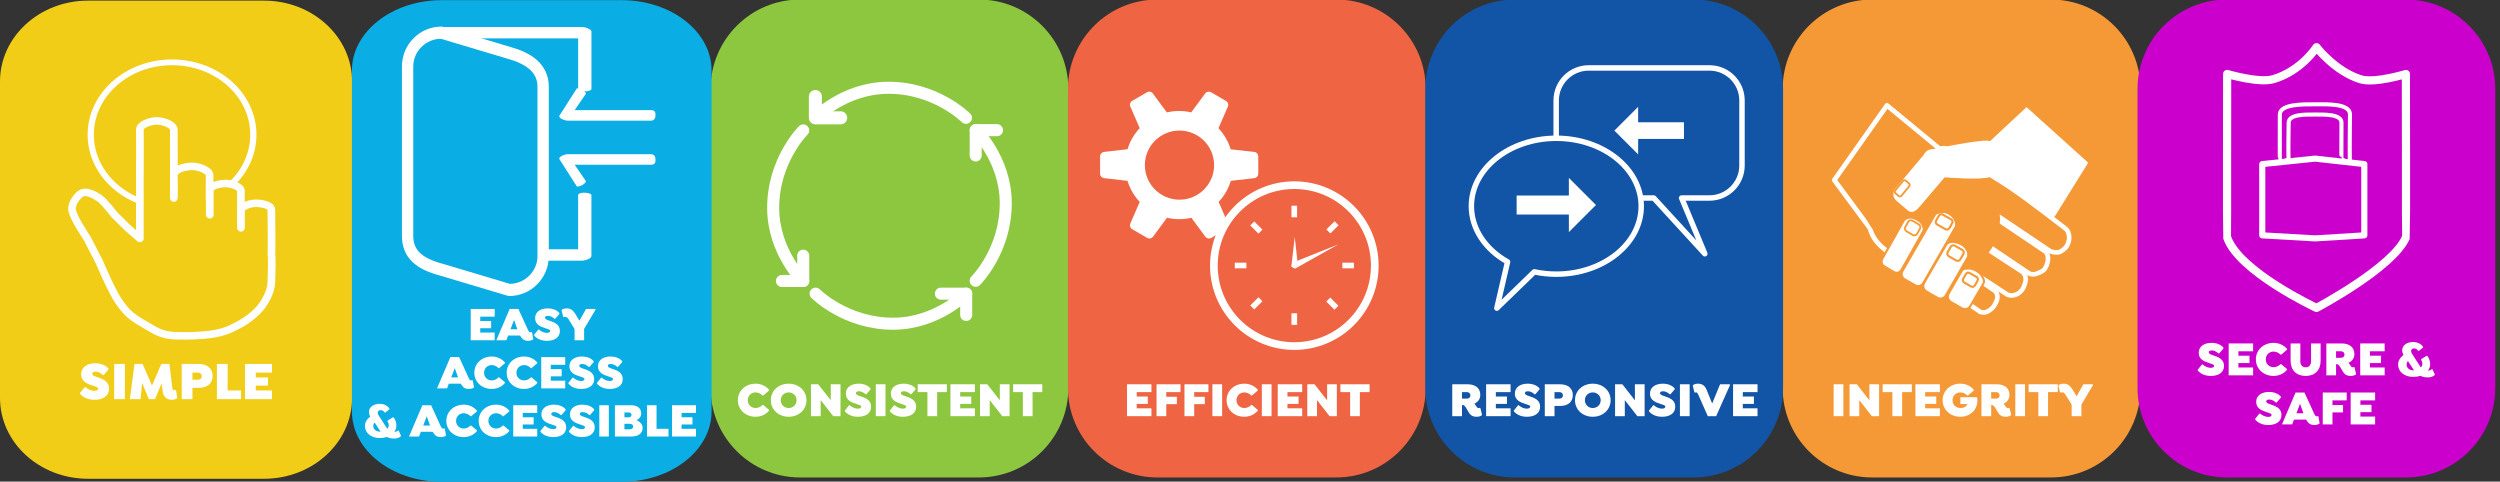 <?xml version="1.0" encoding="UTF-8" standalone="no"?>
<!DOCTYPE svg PUBLIC "-//W3C//DTD SVG 1.1//EN" "http://www.w3.org/Graphics/SVG/1.1/DTD/svg11.dtd">
<svg width="100%" height="100%" viewBox="0 0 462 89" version="1.1" xmlns="http://www.w3.org/2000/svg" xmlns:xlink="http://www.w3.org/1999/xlink" xml:space="preserve" xmlns:serif="http://www.serif.com/" style="fill-rule:evenodd;clip-rule:evenodd;stroke-linecap:round;stroke-linejoin:round;stroke-miterlimit:1.5;">
    <rect x="0" y="0" width="462" height="89" fill="#333333" stroke="none"/>
    <g id="ConsistentIcon" transform="matrix(0.189,0,0,0.189,164.393,44.153)">
        <g transform="matrix(1,0,0,1,-175,-234)">
            <g transform="matrix(1,0,0,0.903,-132.479,-151.996)">
                <g>
                    <path d="M482.281,265.06C482.281,211.632 443.096,168.255 394.831,168.255L219.93,168.255C171.664,168.255 132.479,211.632 132.479,265.06L132.479,588.94C132.479,642.368 171.664,685.745 219.93,685.745L394.831,685.745C443.096,685.745 482.281,642.368 482.281,588.94L482.281,265.06Z" style="fill:rgb(141,198,63);"/>
                </g>
            </g>
            <g transform="matrix(1.981,0,0,1.981,-757.239,-891.048)">
                <g>
                    <g transform="matrix(1,0,0,1,395.027,655.406)">
                        <g transform="matrix(24.228,0,0,24.228,0,0)">
                            <path d="M0.23,-0.325C0.23,-0.233 0.3,-0.166 0.389,-0.166C0.446,-0.166 0.497,-0.193 0.53,-0.229L0.544,-0.229L0.664,-0.127L0.664,-0.113C0.603,-0.04 0.508,0.012 0.387,0.012C0.185,0.012 0.028,-0.132 0.028,-0.325C0.028,-0.518 0.184,-0.662 0.39,-0.662C0.502,-0.662 0.601,-0.613 0.664,-0.537L0.664,-0.523L0.544,-0.421L0.53,-0.421C0.497,-0.457 0.446,-0.484 0.389,-0.484C0.3,-0.484 0.23,-0.417 0.23,-0.325Z" style="fill:white;fill-rule:nonzero;"/>
                        </g>
                    </g>
                    <g transform="matrix(1,0,0,1,411.308,655.406)">
                        <g transform="matrix(24.228,0,0,24.228,0,0)">
                            <path d="M0.391,0.012C0.598,0.012 0.754,-0.133 0.754,-0.325C0.754,-0.518 0.598,-0.662 0.391,-0.662C0.184,-0.662 0.028,-0.518 0.028,-0.325C0.028,-0.132 0.184,0.012 0.391,0.012ZM0.391,-0.166C0.302,-0.166 0.23,-0.232 0.23,-0.325C0.23,-0.418 0.302,-0.484 0.391,-0.484C0.48,-0.484 0.552,-0.418 0.552,-0.325C0.552,-0.232 0.48,-0.166 0.391,-0.166Z" style="fill:white;fill-rule:nonzero;"/>
                        </g>
                        <g transform="matrix(24.228,0,0,24.228,18.946,0)">
                            <path d="M0.467,-0.65L0.467,-0.323L0.211,-0.65L0.063,-0.65L0.063,-0L0.261,-0L0.261,-0.327L0.517,-0L0.665,-0L0.665,-0.65L0.467,-0.65Z" style="fill:white;fill-rule:nonzero;"/>
                        </g>
                        <g transform="matrix(24.228,0,0,24.228,36.584,0)">
                            <path d="M0.026,-0.098L0.026,-0.116L0.112,-0.222L0.127,-0.222C0.161,-0.187 0.231,-0.153 0.29,-0.153C0.33,-0.153 0.359,-0.168 0.359,-0.193C0.359,-0.222 0.317,-0.231 0.261,-0.249C0.163,-0.28 0.046,-0.324 0.046,-0.459C0.046,-0.597 0.167,-0.662 0.307,-0.662C0.406,-0.662 0.494,-0.63 0.549,-0.566L0.549,-0.546L0.463,-0.446L0.447,-0.446C0.42,-0.472 0.373,-0.507 0.311,-0.507C0.275,-0.507 0.251,-0.495 0.251,-0.47C0.251,-0.438 0.291,-0.424 0.333,-0.41C0.44,-0.374 0.561,-0.334 0.561,-0.193C0.561,-0.052 0.441,0.012 0.294,0.012C0.191,0.012 0.093,-0.019 0.026,-0.098Z" style="fill:white;fill-rule:nonzero;"/>
                        </g>
                        <g transform="matrix(24.228,0,0,24.228,50.952,0)">
                            <rect x="0.063" y="-0.65" width="0.198" height="0.65" style="fill:white;fill-rule:nonzero;"/>
                        </g>
                        <g transform="matrix(24.228,0,0,24.228,58.801,0)">
                            <path d="M0.026,-0.098L0.026,-0.116L0.112,-0.222L0.127,-0.222C0.161,-0.187 0.231,-0.153 0.29,-0.153C0.33,-0.153 0.359,-0.168 0.359,-0.193C0.359,-0.222 0.317,-0.231 0.261,-0.249C0.163,-0.28 0.046,-0.324 0.046,-0.459C0.046,-0.597 0.167,-0.662 0.307,-0.662C0.406,-0.662 0.494,-0.63 0.549,-0.566L0.549,-0.546L0.463,-0.446L0.447,-0.446C0.42,-0.472 0.373,-0.507 0.311,-0.507C0.275,-0.507 0.251,-0.495 0.251,-0.47C0.251,-0.438 0.291,-0.424 0.333,-0.41C0.44,-0.374 0.561,-0.334 0.561,-0.193C0.561,-0.052 0.441,0.012 0.294,0.012C0.191,0.012 0.093,-0.019 0.026,-0.098Z" style="fill:white;fill-rule:nonzero;"/>
                        </g>
                    </g>
                    <g transform="matrix(1,0,0,1,484.234,655.406)">
                        <g transform="matrix(24.228,0,0,24.228,0,0)">
                            <path d="M0.406,-0.49L0.406,-0L0.208,-0L0.208,-0.49L0.01,-0.49L0.01,-0.65L0.604,-0.65L0.604,-0.49L0.406,-0.49Z" style="fill:white;fill-rule:nonzero;"/>
                        </g>
                        <g transform="matrix(24.228,0,0,24.228,14.876,0)">
                            <path d="M0.561,-0.49L0.561,-0.65L0.063,-0.65L0.063,-0L0.561,-0L0.561,-0.16L0.261,-0.16L0.261,-0.25L0.487,-0.25L0.487,-0.4L0.261,-0.4L0.261,-0.49L0.561,-0.49Z" style="fill:white;fill-rule:nonzero;"/>
                        </g>
                        <g transform="matrix(24.228,0,0,24.228,29.461,0)">
                            <path d="M0.467,-0.65L0.467,-0.323L0.211,-0.65L0.063,-0.65L0.063,-0L0.261,-0L0.261,-0.327L0.517,-0L0.665,-0L0.665,-0.65L0.467,-0.65Z" style="fill:white;fill-rule:nonzero;"/>
                        </g>
                        <g transform="matrix(24.228,0,0,24.228,47.099,0)">
                            <path d="M0.406,-0.49L0.406,-0L0.208,-0L0.208,-0.49L0.01,-0.49L0.01,-0.65L0.604,-0.65L0.604,-0.49L0.406,-0.49Z" style="fill:white;fill-rule:nonzero;"/>
                        </g>
                    </g>
                </g>
            </g>
            <g transform="matrix(0.605,0,0,0.605,30.906,16.601)">
                <g transform="matrix(1,0,0,1,-33.696,82.124)">
                    <path d="M152.329,365.677C152.329,365.677 201.631,415.221 279.545,414.225C349.542,413.331 395.691,365.677 395.691,365.677" style="fill:none;stroke:white;stroke-width:19.46px;"/>
                </g>
                <path d="M321.107,447.801L361.995,447.801L361.995,482.222" style="fill:none;stroke:white;stroke-width:19.46px;"/>
            </g>
            <g transform="matrix(3.70165e-17,-0.605,0.605,3.70165e-17,-11.7,346.672)">
                <g transform="matrix(1,0,0,1,-33.696,82.124)">
                    <path d="M152.329,365.677C152.329,365.677 201.631,415.221 279.545,414.225C349.542,413.331 395.691,365.677 395.691,365.677" style="fill:none;stroke:white;stroke-width:19.46px;"/>
                </g>
                <path d="M321.107,447.801L361.995,447.801L361.995,482.222" style="fill:none;stroke:white;stroke-width:19.46px;"/>
            </g>
            <g transform="matrix(3.70165e-17,0.605,-0.605,3.70165e-17,361.502,56.12)">
                <g transform="matrix(1,0,0,1,-33.696,82.124)">
                    <path d="M152.329,365.677C152.329,365.677 201.631,415.221 279.545,414.225C349.542,413.331 395.691,365.677 395.691,365.677" style="fill:none;stroke:white;stroke-width:19.46px;"/>
                </g>
                <path d="M321.107,447.801L361.995,447.801L361.995,482.222" style="fill:none;stroke:white;stroke-width:19.46px;"/>
            </g>
            <g transform="matrix(-0.605,7.40331e-17,-7.40331e-17,-0.605,321.458,386.516)">
                <g transform="matrix(1,0,0,1,-33.696,82.124)">
                    <path d="M152.329,365.677C152.329,365.677 201.631,415.221 279.545,414.225C349.542,413.331 395.691,365.677 395.691,365.677" style="fill:none;stroke:white;stroke-width:19.46px;"/>
                </g>
                <path d="M321.107,447.801L361.995,447.801L361.995,482.222" style="fill:none;stroke:white;stroke-width:21.08px;"/>
            </g>
        </g>
    </g>
    <g id="EfficientIcon" transform="matrix(0.189,0,0,0.189,230.433,44.153)">
        <g transform="matrix(1,0,0,1,-175,-234)">
            <clipPath id="_clip1">
                <rect x="0" y="0" width="350" height="468"/>
            </clipPath>
            <g clip-path="url(#_clip1)">
                <g transform="matrix(1,0,0,0.903,-132.479,-151.996)">
                    <g>
                        <path d="M482.281,265.06C482.281,211.632 443.096,168.255 394.831,168.255L219.93,168.255C171.664,168.255 132.479,211.632 132.479,265.06L132.479,588.94C132.479,642.368 171.664,685.745 219.93,685.745L394.831,685.745C443.096,685.745 482.281,642.368 482.281,588.94L482.281,265.06Z" style="fill:rgb(239,100,67);"/>
                    </g>
                </g>
                <g transform="matrix(1.981,0,0,1.981,-757.239,-891.048)">
                    <g transform="matrix(24.228,0,0,24.228,409.866,655.406)">
                        <path d="M0.561,-0.49L0.561,-0.65L0.063,-0.65L0.063,-0L0.561,-0L0.561,-0.16L0.261,-0.16L0.261,-0.25L0.487,-0.25L0.487,-0.4L0.261,-0.4L0.261,-0.49L0.561,-0.49Z" style="fill:white;fill-rule:nonzero;"/>
                    </g>
                    <g transform="matrix(24.228,0,0,24.228,424.451,655.406)">
                        <path d="M0.551,-0.49L0.551,-0.65L0.063,-0.65L0.063,-0L0.261,-0L0.261,-0.245L0.477,-0.245L0.477,-0.395L0.261,-0.395L0.261,-0.49L0.551,-0.49Z" style="fill:white;fill-rule:nonzero;"/>
                    </g>
                    <g transform="matrix(24.228,0,0,24.228,438.237,655.406)">
                        <path d="M0.551,-0.49L0.551,-0.65L0.063,-0.65L0.063,-0L0.261,-0L0.261,-0.245L0.477,-0.245L0.477,-0.395L0.261,-0.395L0.261,-0.49L0.551,-0.49Z" style="fill:white;fill-rule:nonzero;"/>
                    </g>
                    <g transform="matrix(24.228,0,0,24.228,452.023,655.406)">
                        <rect x="0.063" y="-0.65" width="0.198" height="0.65" style="fill:white;"/>
                    </g>
                    <g transform="matrix(24.228,0,0,24.228,459.873,655.406)">
                        <path d="M0.23,-0.325C0.23,-0.233 0.3,-0.166 0.389,-0.166C0.446,-0.166 0.497,-0.193 0.53,-0.229L0.544,-0.229L0.664,-0.127L0.664,-0.113C0.603,-0.04 0.508,0.012 0.387,0.012C0.185,0.012 0.028,-0.132 0.028,-0.325C0.028,-0.518 0.184,-0.662 0.39,-0.662C0.502,-0.662 0.601,-0.613 0.664,-0.537L0.664,-0.523L0.544,-0.421L0.53,-0.421C0.497,-0.457 0.446,-0.484 0.389,-0.484C0.3,-0.484 0.23,-0.417 0.23,-0.325Z" style="fill:white;fill-rule:nonzero;"/>
                    </g>
                    <g transform="matrix(24.228,0,0,24.228,476.42,655.406)">
                        <rect x="0.063" y="-0.65" width="0.198" height="0.65" style="fill:white;"/>
                    </g>
                    <g transform="matrix(24.228,0,0,24.228,484.27,655.406)">
                        <path d="M0.561,-0.49L0.561,-0.65L0.063,-0.65L0.063,-0L0.561,-0L0.561,-0.16L0.261,-0.16L0.261,-0.25L0.487,-0.25L0.487,-0.4L0.261,-0.4L0.261,-0.49L0.561,-0.49Z" style="fill:white;fill-rule:nonzero;"/>
                    </g>
                    <g transform="matrix(24.228,0,0,24.228,498.855,655.406)">
                        <path d="M0.467,-0.65L0.467,-0.323L0.211,-0.65L0.063,-0.65L0.063,-0L0.261,-0L0.261,-0.327L0.517,-0L0.665,-0L0.665,-0.65L0.467,-0.65Z" style="fill:white;fill-rule:nonzero;"/>
                    </g>
                    <g transform="matrix(24.228,0,0,24.228,516.493,655.406)">
                        <path d="M0.406,-0.49L0.406,-0L0.208,-0L0.208,-0.49L0.01,-0.49L0.01,-0.65L0.604,-0.65L0.604,-0.49L0.406,-0.49Z" style="fill:white;fill-rule:nonzero;"/>
                    </g>
                </g>
                <g transform="matrix(0.479,0,0,0.478,4.573,40.805)">
                    <g transform="matrix(1.79,0,0,1.79,-2858.94,-1159)">
                        <path d="M1688.61,707.009L1704.58,728.671C1709.06,727.644 1713.73,727.084 1718.49,727.084C1723.25,727.084 1727.92,727.644 1732.4,728.671L1748.37,707.009C1749.86,704.955 1752.75,704.395 1754.9,705.609L1772.08,715.6C1773.67,716.533 1774.6,718.214 1774.6,719.988C1774.6,720.641 1774.51,721.388 1774.23,722.042L1763.49,746.784C1769.84,753.599 1774.69,761.816 1777.4,770.873L1804.38,773.86C1806.9,774.14 1808.87,776.288 1808.87,778.902L1808.87,798.789C1808.87,801.31 1806.9,803.551 1804.38,803.831L1777.59,806.912C1774.79,816.062 1770.03,824.278 1763.68,831L1774.41,855.743C1774.69,856.397 1774.79,857.05 1774.79,857.797C1774.79,859.571 1773.85,861.252 1772.27,862.185L1755.09,872.175C1752.85,873.482 1750.05,872.829 1748.55,870.774L1732.59,849.114C1728.1,850.141 1723.43,850.701 1718.67,850.701C1713.91,850.701 1709.24,850.141 1704.76,849.114L1688.8,870.774C1687.3,872.829 1684.41,873.389 1682.26,872.175L1665.08,862.185C1663.49,861.252 1662.56,859.571 1662.56,857.797C1662.56,857.143 1662.65,856.397 1662.93,855.743L1673.67,831C1667.32,824.185 1662.47,815.968 1659.76,806.912L1632.96,803.831C1630.44,803.551 1628.48,801.403 1628.48,798.789L1628.48,778.902C1628.48,776.381 1630.44,774.14 1632.96,773.86L1659.76,770.779C1662.56,761.629 1667.32,753.413 1673.67,746.691L1662.93,721.948C1662.65,721.294 1662.56,720.641 1662.56,719.894C1662.56,718.12 1663.49,716.439 1665.08,715.506L1682.26,705.516C1684.32,704.395 1687.12,704.955 1688.61,707.009Z" style="fill:white;fill-rule:nonzero;"/>
                    </g>
                    <g transform="matrix(2.173,0,0,2.173,527.85,-504.581)">
                        <circle cx="-142.541" cy="348.733" r="32.527" style="fill:rgb(239,100,67);"/>
                    </g>
                </g>
                <g transform="matrix(0.735,0,0,0.735,-34.76,-19.07)">
                    <g transform="matrix(1.745,0,0,1.745,584.242,-356.727)">
                        <circle cx="-135.134" cy="422.093" r="61.334" style="fill:rgb(239,100,67);stroke:white;stroke-width:5.85px;"/>
                    </g>
                    <g transform="matrix(0.835,0,0,0.835,67.776,69.674)">
                        <g transform="matrix(0.889,0,0,1.829,175.661,-662.884)">
                            <rect x="175.341" y="513.323" width="10.099" height="10.099" style="fill:white;"/>
                        </g>
                        <g transform="matrix(0.889,0,0,1.829,175.661,-491.512)">
                            <rect x="175.341" y="513.323" width="10.099" height="10.099" style="fill:white;"/>
                        </g>
                        <g transform="matrix(5.44068e-17,0.889,-1.829,1.12024e-16,1198.62,210.88)">
                            <rect x="175.341" y="513.323" width="10.099" height="10.099" style="fill:white;"/>
                        </g>
                        <g transform="matrix(5.44068e-17,0.889,-1.829,1.12024e-16,1369.99,210.88)">
                            <rect x="175.341" y="513.323" width="10.099" height="10.099" style="fill:white;"/>
                        </g>
                    </g>
                    <g transform="matrix(0.59,0.591,-0.591,0.59,369.514,-37.953)">
                        <g transform="matrix(0.889,0,0,1.829,175.661,-662.884)">
                            <rect x="175.341" y="513.323" width="10.099" height="10.099" style="fill:white;"/>
                        </g>
                        <g transform="matrix(0.889,0,0,1.829,175.661,-491.512)">
                            <rect x="175.341" y="513.323" width="10.099" height="10.099" style="fill:white;"/>
                        </g>
                        <g transform="matrix(5.44068e-17,0.889,-1.829,1.12024e-16,1198.62,210.88)">
                            <rect x="175.341" y="513.323" width="10.099" height="10.099" style="fill:white;"/>
                        </g>
                        <g transform="matrix(5.44068e-17,0.889,-1.829,1.12024e-16,1369.99,210.88)">
                            <rect x="175.341" y="513.323" width="10.099" height="10.099" style="fill:white;"/>
                        </g>
                    </g>
                    <g transform="matrix(0.908,0,0,0.908,39.566,47.003)">
                        <g transform="matrix(0.588,1.226,-1.226,0.588,879.497,-261.858)">
                            <path d="M245.026,504.575L241.464,558.075L245.026,560.924L248.439,558.075L245.026,504.575Z" style="fill:white;"/>
                        </g>
                        <g transform="matrix(1.36,2.55004e-16,-2.55004e-16,1.36,7.552,-392.295)">
                            <path d="M245.026,527.051L241.464,558.075L245.026,560.924L248.439,558.075L245.026,527.051Z" style="fill:white;"/>
                        </g>
                    </g>
                </g>
            </g>
        </g>
    </g>
    <g id="IntegrityIcon" transform="matrix(0.189,0,0,0.189,362.515,44.153)">
        <g transform="matrix(1,0,0,1,-175,-234)">
            <clipPath id="_clip2">
                <rect x="0" y="0" width="350" height="468"/>
            </clipPath>
            <g clip-path="url(#_clip2)">
                <g transform="matrix(1,0,0,0.903,-132.479,-151.996)">
                    <g>
                        <path d="M482.281,265.06C482.281,211.632 443.096,168.255 394.831,168.255L219.93,168.255C171.664,168.255 132.479,211.632 132.479,265.06L132.479,588.94C132.479,642.368 171.664,685.745 219.93,685.745L394.831,685.745C443.096,685.745 482.281,642.368 482.281,588.94L482.281,265.06Z" style="fill:rgb(245,153,54);"/>
                    </g>
                </g>
                <g transform="matrix(1.981,0,0,1.981,-757.239,-891.048)">
                    <g transform="matrix(24.228,0,0,24.228,405.881,655.406)">
                        <rect x="0.063" y="-0.65" width="0.198" height="0.65" style="fill:white;"/>
                    </g>
                    <g transform="matrix(24.228,0,0,24.228,413.731,655.406)">
                        <path d="M0.467,-0.65L0.467,-0.323L0.211,-0.65L0.063,-0.65L0.063,-0L0.261,-0L0.261,-0.327L0.517,-0L0.665,-0L0.665,-0.65L0.467,-0.65Z" style="fill:white;fill-rule:nonzero;"/>
                    </g>
                    <g transform="matrix(24.228,0,0,24.228,431.368,655.406)">
                        <path d="M0.406,-0.49L0.406,-0L0.208,-0L0.208,-0.49L0.01,-0.49L0.01,-0.65L0.604,-0.65L0.604,-0.49L0.406,-0.49Z" style="fill:white;fill-rule:nonzero;"/>
                    </g>
                    <g transform="matrix(24.228,0,0,24.228,446.244,655.406)">
                        <path d="M0.561,-0.49L0.561,-0.65L0.063,-0.65L0.063,-0L0.561,-0L0.561,-0.16L0.261,-0.16L0.261,-0.25L0.487,-0.25L0.487,-0.4L0.261,-0.4L0.261,-0.49L0.561,-0.49Z" style="fill:white;fill-rule:nonzero;"/>
                    </g>
                    <g transform="matrix(24.228,0,0,24.228,460.515,655.406)">
                        <path d="M0.733,-0.375L0.719,-0.387L0.39,-0.387L0.39,-0.247L0.534,-0.247C0.511,-0.192 0.455,-0.166 0.394,-0.166C0.297,-0.166 0.23,-0.233 0.23,-0.324C0.23,-0.417 0.299,-0.484 0.389,-0.484C0.446,-0.484 0.497,-0.457 0.53,-0.421L0.544,-0.421L0.664,-0.523L0.664,-0.537C0.603,-0.61 0.508,-0.662 0.387,-0.662C0.185,-0.662 0.028,-0.518 0.028,-0.325C0.028,-0.132 0.185,0.012 0.389,0.012C0.595,0.012 0.736,-0.134 0.736,-0.318C0.736,-0.334 0.735,-0.359 0.733,-0.375Z" style="fill:white;fill-rule:nonzero;"/>
                    </g>
                    <g transform="matrix(24.228,0,0,24.228,478.831,655.406)">
                        <path d="M0.636,-0.164L0.624,-0.171C0.617,-0.168 0.61,-0.164 0.6,-0.164C0.574,-0.164 0.56,-0.189 0.544,-0.215C0.534,-0.231 0.524,-0.245 0.514,-0.255C0.586,-0.287 0.634,-0.348 0.634,-0.433C0.634,-0.566 0.542,-0.65 0.371,-0.65L0.063,-0.65L0.063,-0L0.261,-0L0.261,-0.228L0.277,-0.228C0.321,-0.228 0.362,-0.139 0.386,-0.097C0.431,-0.019 0.473,0.012 0.563,0.012C0.603,0.012 0.644,-0.001 0.664,-0.017L0.669,-0.031L0.636,-0.164ZM0.261,-0.358L0.261,-0.49L0.363,-0.49C0.4,-0.49 0.432,-0.466 0.432,-0.422C0.432,-0.379 0.4,-0.358 0.363,-0.358L0.261,-0.358Z" style="fill:white;fill-rule:nonzero;"/>
                    </g>
                    <g transform="matrix(24.228,0,0,24.228,495.548,655.406)">
                        <rect x="0.063" y="-0.65" width="0.198" height="0.65" style="fill:white;"/>
                    </g>
                    <g transform="matrix(24.228,0,0,24.228,503.398,655.406)">
                        <path d="M0.406,-0.49L0.406,-0L0.208,-0L0.208,-0.49L0.01,-0.49L0.01,-0.65L0.604,-0.65L0.604,-0.49L0.406,-0.49Z" style="fill:white;fill-rule:nonzero;"/>
                    </g>
                    <g transform="matrix(24.228,0,0,24.228,518.274,655.406)">
                        <path d="M0.71,-0.637L0.702,-0.65L0.511,-0.65L0.373,-0.404L0.295,-0.537C0.245,-0.621 0.19,-0.662 0.111,-0.662C0.067,-0.662 0.027,-0.649 0.008,-0.633L0.003,-0.619L0.036,-0.486L0.048,-0.479C0.054,-0.482 0.067,-0.486 0.08,-0.486C0.103,-0.486 0.124,-0.475 0.147,-0.438L0.273,-0.233L0.273,-0L0.471,-0L0.471,-0.236L0.71,-0.637Z" style="fill:white;fill-rule:nonzero;"/>
                    </g>
                </g>
                <g transform="matrix(0.524,0,0,0.524,50.315,102.775)">
                    <g transform="matrix(0.439,0,0,0.439,-238.179,-329.164)">
                        <path d="M1360.31,754.566L1627.54,995.547L1382.02,1390.29L1059.06,1035.33L1360.31,754.566Z" style="fill:white;stroke:rgb(245,153,54);stroke-width:7.98px;stroke-linecap:butt;stroke-miterlimit:2;"/>
                        <path d="M1065.43,937.934C901.488,984.104 806.46,1156.78 853.355,1323.3C900.25,1489.81 1071.42,1587.52 1235.37,1541.35C1399.31,1495.18 1494.34,1322.5 1447.44,1155.99C1400.55,989.47 1229.37,891.764 1065.43,937.934Z" style="fill:white;stroke:white;stroke-width:6.84px;stroke-linecap:butt;stroke-miterlimit:2;"/>
                    </g>
                    <g transform="matrix(0.437,0.033,-0.033,0.437,-195.693,-362.648)">
                        <path d="M732.078,777.472L532.336,1111.5L744.37,1356.76L1001.88,967.766L732.078,777.472Z" style="fill:rgb(245,153,54);stroke:white;stroke-width:20.31px;stroke-linecap:butt;stroke-miterlimit:2;"/>
                    </g>
                    <g transform="matrix(0.437,0.033,-0.033,0.437,-195.693,-362.648)">
                        <path d="M1262.29,1562.28C1263.04,1551.86 1261.42,1539.88 1249.57,1530.22L811.899,1278.4C798.862,1270.9 782.188,1275.4 774.687,1288.43L747.506,1335.68C740.006,1348.71 744.5,1365.39 757.537,1372.89L1195.21,1624.7C1210.36,1627.79 1218.97,1624.41 1227.28,1619.08C1234.94,1614.16 1245.59,1603.73 1249.8,1596.41C1254.33,1588.54 1261.54,1572.66 1262.29,1562.28Z" style="fill:rgb(245,153,54);stroke:white;stroke-width:19.71px;stroke-linecap:butt;stroke-miterlimit:2;"/>
                        <path d="M1548.36,1289.3C1549.55,1277.34 1543.96,1251.56 1530.04,1243.66C1530.04,1243.66 1365.99,1134.53 1280.45,1085.96C1192.66,1036.13 1003.3,944.635 1003.3,944.635C989.378,936.735 971.666,941.62 963.766,955.536L935.138,1005.97C927.238,1019.88 932.123,1037.59 946.039,1045.49L1472.79,1344.52C1489.52,1349.2 1502.72,1348.51 1512.31,1344.38C1520.19,1340.99 1532.98,1329.16 1537.42,1322.35C1541.03,1316.84 1546.73,1305.74 1548.36,1289.3Z" style="fill:rgb(245,153,54);stroke:white;stroke-width:19.71px;stroke-linecap:butt;stroke-miterlimit:2;"/>
                        <path d="M1377.04,1477.08C1377.67,1465.91 1373.89,1450.96 1360.7,1441.14L862.037,1166.61C848.019,1158.89 830.372,1164 822.654,1178.02L794.687,1228.82C786.969,1242.84 792.085,1260.49 806.103,1268.2L1304.76,1542.74C1320.8,1546.83 1329.73,1544.6 1344.59,1537.5C1353.21,1533.39 1362.73,1520.97 1366.98,1513.25C1371.64,1504.78 1376.4,1488.25 1377.04,1477.08Z" style="fill:rgb(245,153,54);stroke:white;stroke-width:19.71px;stroke-linecap:butt;stroke-miterlimit:2;"/>
                        <path d="M1465.21,1381.95C1465.17,1370.2 1462.6,1353.47 1448.69,1345.56L945.479,1059.39C931.569,1051.48 913.853,1056.35 905.942,1070.26L877.276,1120.67C869.366,1134.58 874.237,1152.3 888.147,1160.21L1391.36,1446.37C1405.95,1450.04 1416.5,1446.93 1426.09,1441.88C1434.7,1437.35 1446.28,1432.28 1453.53,1422.4C1459.26,1414.62 1465.25,1393.7 1465.21,1381.95Z" style="fill:rgb(245,153,54);stroke:white;stroke-width:19.71px;stroke-linecap:butt;stroke-miterlimit:2;"/>
                    </g>
                    <g transform="matrix(0.439,0,0,0.439,-238.179,-329.164)">
                        <path d="M1002.06,1019.82C1111.78,1019.44 1201.19,1115.86 1201.6,1235C1202.01,1354.14 1113.27,1451.17 1003.55,1451.55C893.833,1451.93 693.499,1372.95 693.087,1253.81C692.676,1134.67 892.344,1020.2 1002.06,1019.82Z" style="fill:rgb(245,153,54);stroke:white;stroke-width:20.31px;stroke-linecap:butt;stroke-miterlimit:2;"/>
                    </g>
                    <g transform="matrix(0.449,0,0,0.439,-234.545,-329.164)">
                        <path d="M1002.06,1019.82C1111.78,1019.44 1201.19,1115.86 1201.6,1235C1202.01,1354.14 1113.27,1451.17 1003.55,1451.55C893.833,1451.93 696.769,1335.29 654.735,1205.46C618.122,1092.37 892.344,1020.2 1002.06,1019.82Z" style="fill:rgb(245,153,54);stroke:rgb(245,153,54);stroke-width:20.07px;stroke-linecap:butt;stroke-miterlimit:2;"/>
                    </g>
                    <g transform="matrix(0.439,0,0,0.439,-238.179,-329.164)">
                        <path d="M1203.32,909.759C1199.62,893.072 950.576,944.659 950.576,944.659C933.889,948.359 923.345,964.91 927.045,981.596L940.45,1042.06C944.15,1058.75 993.776,1057.93 1010.46,1054.23C1010.46,1054.23 1162.88,1067.14 1203.32,1053.57C1231.45,1044.12 1242.54,961.345 1238.84,944.659L1203.32,909.759Z" style="fill:white;stroke:white;stroke-width:7.98px;stroke-linecap:butt;stroke-miterlimit:2;"/>
                    </g>
                    <g transform="matrix(0.439,0,0,0.439,-238.179,-329.164)">
                        <path d="M981.597,951.465C967.569,939.668 946.602,941.48 934.805,955.508L806.061,1108.6C794.264,1122.63 796.076,1143.6 810.104,1155.39L860.938,1198.14C874.966,1209.94 892.99,1192.52 904.787,1178.49L1010.46,1054.23C1022.26,1040.2 1046.46,1006.01 1032.43,994.214L981.597,951.465Z" style="fill:white;stroke:white;stroke-width:7.98px;stroke-linecap:butt;stroke-miterlimit:2;"/>
                    </g>
                    <g transform="matrix(0.439,0,0,0.439,-238.179,-329.164)">
                        <path d="M868.677,1229.2C858.956,1229.23 848.773,1231.16 839.697,1240.01L747.167,1404.5C740.777,1415.86 744.701,1430.46 755.925,1437.09L796.598,1461.11C807.821,1467.74 822.121,1463.9 828.511,1452.54L921.042,1288.06C927.432,1276.7 919.839,1263.99 916.003,1255.95C913.081,1249.83 903.933,1243.3 898.026,1239.81C891.247,1235.81 877.513,1229.17 868.677,1229.2Z" style="fill:white;stroke:rgb(245,153,54);stroke-width:9.12px;stroke-linecap:butt;stroke-miterlimit:2;"/>
                        <path d="M1048.49,1332.42C1038.55,1331.83 1028.91,1334.58 1019.82,1342.39L924.813,1507.21C917.454,1519.98 921.844,1536.31 934.61,1543.67L980.872,1570.34C993.638,1577.7 1009.98,1573.31 1017.34,1560.54L1112.34,1395.72C1112.17,1389.2 1113.14,1383.78 1112.28,1378.71C1111.3,1372.84 1104.44,1362.43 1101.29,1358.26C1095.14,1350.13 1089.05,1346.61 1081.35,1342.18C1073.64,1337.73 1056.84,1332.92 1048.49,1332.42Z" style="fill:white;stroke:rgb(245,153,54);stroke-width:9.12px;stroke-linecap:butt;stroke-miterlimit:2;"/>
                        <path d="M1121.13,1446.36C1110.88,1445.59 1092.03,1443.39 1084.67,1456.16L1029.3,1552.22C1021.94,1564.98 1026.33,1581.32 1039.1,1588.67L1085.35,1615.34C1098.11,1622.69 1114.45,1618.31 1121.81,1605.54L1177.18,1509.48C1184.54,1496.72 1172.56,1481.14 1167.38,1473.02C1163.89,1467.54 1154.88,1460.02 1147.81,1455.94C1140.1,1451.49 1128.95,1446.95 1121.13,1446.36Z" style="fill:white;stroke:rgb(245,153,54);stroke-width:9.12px;stroke-linecap:butt;stroke-miterlimit:2;"/>
                        <path d="M1007.12,1205.46C996.867,1205.5 984.632,1206.75 972.117,1214.87L832.677,1456.77C825.613,1469.02 829.827,1484.71 842.082,1491.77L886.49,1517.37C898.745,1524.43 914.429,1520.22 921.493,1507.96L1060.93,1266.06C1061.43,1251.34 1058.91,1244.07 1054.37,1235.5C1050.5,1228.22 1040.8,1218.78 1033.63,1214.65C1026.23,1210.39 1016.64,1205.43 1007.12,1205.46Z" style="fill:white;stroke:rgb(245,153,54);stroke-width:9.12px;stroke-linecap:butt;stroke-miterlimit:2;"/>
                    </g>
                    <g transform="matrix(0.439,0,0,0.439,-238.179,-329.164)">
                        <path d="M1152.2,1497.8C1155.37,1492.23 1153.43,1485.13 1147.86,1481.96L1118.49,1465.22C1112.92,1462.05 1105.83,1463.99 1102.65,1469.56L1091.15,1489.74C1087.98,1495.31 1089.92,1502.4 1095.49,1505.58L1124.86,1522.32C1130.43,1525.49 1137.53,1523.55 1140.7,1517.98L1152.2,1497.8Z" style="fill:white;stroke:rgb(245,153,54);stroke-width:9.12px;stroke-linecap:butt;stroke-miterlimit:2;"/>
                    </g>
                    <g transform="matrix(0.439,0,0,0.439,-238.179,-329.164)">
                        <path d="M1091.78,1384.52C1095.32,1378.32 1093.16,1370.41 1086.96,1366.87L1055.75,1349.05C1049.55,1345.51 1041.64,1347.67 1038.1,1353.87L1025.27,1376.34C1021.73,1382.54 1023.89,1390.45 1030.09,1393.99L1061.3,1411.81C1067.5,1415.35 1075.41,1413.19 1078.95,1406.99L1091.78,1384.52Z" style="fill:white;stroke:rgb(245,153,54);stroke-width:9.12px;stroke-linecap:butt;stroke-miterlimit:2;"/>
                    </g>
                    <g transform="matrix(0.439,0,0,0.439,-238.179,-329.164)">
                        <path d="M1044.29,1253.44C1047.57,1247.63 1045.52,1240.26 1039.71,1236.98L1004.3,1216.96C998.493,1213.68 991.116,1215.73 987.836,1221.54L975.948,1242.58C972.667,1248.38 974.717,1255.76 980.523,1259.04L1015.94,1279.05C1021.75,1282.33 1029.12,1280.28 1032.4,1274.48L1044.29,1253.44Z" style="fill:white;stroke:rgb(245,153,54);stroke-width:9.12px;stroke-linecap:butt;stroke-miterlimit:2;"/>
                    </g>
                    <g transform="matrix(0.439,0,0,0.439,-238.179,-329.164)">
                        <path d="M907.484,1276.56C910.952,1270.35 908.329,1262.11 901.63,1258.19L875.892,1243.12C869.194,1239.2 860.94,1241.06 857.472,1247.27L844.905,1269.79C841.437,1276.01 844.06,1284.24 850.758,1288.16L876.496,1303.23C883.195,1307.16 891.449,1305.3 894.917,1299.08L907.484,1276.56Z" style="fill:white;stroke:rgb(245,153,54);stroke-width:7.98px;stroke-linecap:butt;stroke-miterlimit:2;"/>
                    </g>
                    <g transform="matrix(0.439,0,0,0.439,-238.179,-329.164)">
                        <path d="M861.563,1096.63C864.615,1092.91 864.125,1087.35 860.47,1084.22L847.226,1072.89C843.571,1069.76 838.126,1070.24 835.074,1073.96L802.193,1114.04C799.141,1117.76 799.631,1123.32 803.285,1126.45L816.53,1137.78C820.185,1140.91 825.63,1140.43 828.682,1136.71L861.563,1096.63Z" style="fill:white;stroke:rgb(245,153,54);stroke-width:7.98px;stroke-linecap:butt;stroke-miterlimit:2;"/>
                    </g>
                </g>
            </g>
        </g>
    </g>
    <g id="SecureIcon" transform="matrix(0.189,0,0,0.189,428.09,44.153)">
        <g transform="matrix(1,0,0,1,-175,-234)">
            <clipPath id="_clip3">
                <rect x="0" y="0" width="350" height="468"/>
            </clipPath>
            <g clip-path="url(#_clip3)">
                <g transform="matrix(1,0,0,0.903,-132.479,-151.996)">
                    <g>
                        <path d="M482.281,265.06C482.281,211.632 443.096,168.255 394.831,168.255L219.93,168.255C171.664,168.255 132.479,211.632 132.479,265.06L132.479,588.94C132.479,642.368 171.664,685.745 219.93,685.745L394.831,685.745C443.096,685.745 482.281,642.368 482.281,588.94L482.281,265.06Z" style="fill:rgb(204,0,204);"/>
                    </g>
                </g>
                <g transform="matrix(1.981,0,0,1.981,-758.248,-930.973)">
                    <g transform="matrix(24.228,0,0,24.228,411.853,655.406)">
                        <path d="M0.026,-0.098L0.026,-0.116L0.112,-0.222L0.127,-0.222C0.161,-0.187 0.231,-0.153 0.29,-0.153C0.33,-0.153 0.359,-0.168 0.359,-0.193C0.359,-0.222 0.317,-0.231 0.261,-0.249C0.163,-0.28 0.046,-0.324 0.046,-0.459C0.046,-0.597 0.167,-0.662 0.307,-0.662C0.406,-0.662 0.494,-0.63 0.549,-0.566L0.549,-0.546L0.463,-0.446L0.447,-0.446C0.42,-0.472 0.373,-0.507 0.311,-0.507C0.275,-0.507 0.251,-0.495 0.251,-0.47C0.251,-0.438 0.291,-0.424 0.333,-0.41C0.44,-0.374 0.561,-0.334 0.561,-0.193C0.561,-0.052 0.441,0.012 0.294,0.012C0.191,0.012 0.093,-0.019 0.026,-0.098Z" style="fill:white;fill-rule:nonzero;"/>
                    </g>
                    <g transform="matrix(24.228,0,0,24.228,426.22,655.406)">
                        <path d="M0.561,-0.49L0.561,-0.65L0.063,-0.65L0.063,-0L0.561,-0L0.561,-0.16L0.261,-0.16L0.261,-0.25L0.487,-0.25L0.487,-0.4L0.261,-0.4L0.261,-0.49L0.561,-0.49Z" style="fill:white;fill-rule:nonzero;"/>
                    </g>
                    <g transform="matrix(24.228,0,0,24.228,440.49,655.406)">
                        <path d="M0.23,-0.325C0.23,-0.233 0.3,-0.166 0.389,-0.166C0.446,-0.166 0.497,-0.193 0.53,-0.229L0.544,-0.229L0.664,-0.127L0.664,-0.113C0.603,-0.04 0.508,0.012 0.387,0.012C0.185,0.012 0.028,-0.132 0.028,-0.325C0.028,-0.518 0.184,-0.662 0.39,-0.662C0.502,-0.662 0.601,-0.613 0.664,-0.537L0.664,-0.523L0.544,-0.421L0.53,-0.421C0.497,-0.457 0.446,-0.484 0.389,-0.484C0.3,-0.484 0.23,-0.417 0.23,-0.325Z" style="fill:white;fill-rule:nonzero;"/>
                    </g>
                    <g transform="matrix(24.228,0,0,24.228,457.038,655.406)">
                        <path d="M0.053,-0.65L0.053,-0.296C0.053,-0.101 0.173,0.012 0.36,0.012C0.547,0.012 0.664,-0.101 0.664,-0.296L0.664,-0.65L0.469,-0.65L0.469,-0.284C0.469,-0.207 0.425,-0.164 0.36,-0.164C0.295,-0.164 0.251,-0.207 0.251,-0.284L0.251,-0.65L0.053,-0.65Z" style="fill:white;fill-rule:nonzero;"/>
                    </g>
                    <g transform="matrix(24.228,0,0,24.228,474.434,655.406)">
                        <path d="M0.636,-0.164L0.624,-0.171C0.617,-0.168 0.61,-0.164 0.6,-0.164C0.574,-0.164 0.56,-0.189 0.544,-0.215C0.534,-0.231 0.524,-0.245 0.514,-0.255C0.586,-0.287 0.634,-0.348 0.634,-0.433C0.634,-0.566 0.542,-0.65 0.371,-0.65L0.063,-0.65L0.063,-0L0.261,-0L0.261,-0.228L0.277,-0.228C0.321,-0.228 0.362,-0.139 0.386,-0.097C0.431,-0.019 0.473,0.012 0.563,0.012C0.603,0.012 0.644,-0.001 0.664,-0.017L0.669,-0.031L0.636,-0.164ZM0.261,-0.358L0.261,-0.49L0.363,-0.49C0.4,-0.49 0.432,-0.466 0.432,-0.422C0.432,-0.379 0.4,-0.358 0.363,-0.358L0.261,-0.358Z" style="fill:white;fill-rule:nonzero;"/>
                    </g>
                    <g transform="matrix(24.228,0,0,24.228,491.151,655.406)">
                        <path d="M0.561,-0.49L0.561,-0.65L0.063,-0.65L0.063,-0L0.561,-0L0.561,-0.16L0.261,-0.16L0.261,-0.25L0.487,-0.25L0.487,-0.4L0.261,-0.4L0.261,-0.49L0.561,-0.49Z" style="fill:white;fill-rule:nonzero;"/>
                    </g>
                    <g transform="matrix(24.228,0,0,24.228,510.727,655.406)">
                        <path d="M0.727,-0.122L0.715,-0.127C0.703,-0.116 0.684,-0.098 0.635,-0.096C0.663,-0.134 0.68,-0.179 0.68,-0.227C0.68,-0.286 0.655,-0.359 0.621,-0.398L0.607,-0.398L0.495,-0.329L0.495,-0.316C0.511,-0.293 0.521,-0.262 0.521,-0.236C0.521,-0.209 0.51,-0.183 0.491,-0.16L0.31,-0.439C0.299,-0.456 0.291,-0.478 0.291,-0.495C0.291,-0.527 0.318,-0.549 0.353,-0.549C0.384,-0.549 0.415,-0.531 0.435,-0.498L0.449,-0.498L0.536,-0.566L0.536,-0.58C0.49,-0.644 0.424,-0.678 0.332,-0.679C0.203,-0.68 0.11,-0.608 0.11,-0.511C0.11,-0.483 0.119,-0.443 0.137,-0.413C0.071,-0.367 0.026,-0.295 0.026,-0.223C0.026,-0.075 0.151,0.032 0.337,0.032C0.388,0.032 0.437,0.024 0.48,0.009C0.517,0.028 0.566,0.042 0.628,0.042C0.682,0.042 0.729,0.031 0.771,-0.003L0.776,-0.017L0.727,-0.122ZM0.201,-0.197C0.195,-0.228 0.203,-0.263 0.227,-0.292L0.351,-0.101L0.346,-0.101C0.26,-0.101 0.211,-0.146 0.201,-0.197Z" style="fill:white;fill-rule:nonzero;"/>
                    </g>
                    <g transform="matrix(24.228,0,0,24.228,440.212,679.634)">
                        <path d="M0.026,-0.098L0.026,-0.116L0.112,-0.222L0.127,-0.222C0.161,-0.187 0.231,-0.153 0.29,-0.153C0.33,-0.153 0.359,-0.168 0.359,-0.193C0.359,-0.222 0.317,-0.231 0.261,-0.249C0.163,-0.28 0.046,-0.324 0.046,-0.459C0.046,-0.597 0.167,-0.662 0.307,-0.662C0.406,-0.662 0.494,-0.63 0.549,-0.566L0.549,-0.546L0.463,-0.446L0.447,-0.446C0.42,-0.472 0.373,-0.507 0.311,-0.507C0.275,-0.507 0.251,-0.495 0.251,-0.47C0.251,-0.438 0.291,-0.424 0.333,-0.41C0.44,-0.374 0.561,-0.334 0.561,-0.193C0.561,-0.052 0.441,0.012 0.294,0.012C0.191,0.012 0.093,-0.019 0.026,-0.098Z" style="fill:white;fill-rule:nonzero;"/>
                    </g>
                    <g transform="matrix(24.228,0,0,24.228,454.215,679.634)">
                        <path d="M0.735,-0.164L0.723,-0.171C0.72,-0.168 0.71,-0.164 0.701,-0.164C0.685,-0.164 0.669,-0.174 0.646,-0.225L0.452,-0.65L0.27,-0.65L-0.007,-0L0.201,-0L0.238,-0.098L0.485,-0.098C0.505,-0.063 0.526,-0.036 0.549,-0.018C0.576,0.002 0.609,0.012 0.651,0.012C0.691,0.012 0.726,0.003 0.753,-0.013L0.76,-0.027L0.735,-0.164ZM0.361,-0.421L0.43,-0.228L0.288,-0.228L0.361,-0.421Z" style="fill:white;fill-rule:nonzero;"/>
                    </g>
                    <g transform="matrix(24.228,0,0,24.228,472.653,679.634)">
                        <path d="M0.551,-0.49L0.551,-0.65L0.063,-0.65L0.063,-0L0.261,-0L0.261,-0.245L0.477,-0.245L0.477,-0.395L0.261,-0.395L0.261,-0.49L0.551,-0.49Z" style="fill:white;fill-rule:nonzero;"/>
                    </g>
                    <g transform="matrix(24.228,0,0,24.228,486.439,679.634)">
                        <path d="M0.561,-0.49L0.561,-0.65L0.063,-0.65L0.063,-0L0.561,-0L0.561,-0.16L0.261,-0.16L0.261,-0.25L0.487,-0.25L0.487,-0.4L0.261,-0.4L0.261,-0.49L0.561,-0.49Z" style="fill:white;fill-rule:nonzero;"/>
                    </g>
                </g>
                <g transform="matrix(0.26,0,0,0.26,-142.34,-49.826)">
                    <path d="M1556.69,471.346C1556.69,471.346 1438.5,507.922 1385.38,491.018C1288.85,460.299 1220.6,370.518 1220.6,370.518C1220.6,370.518 1163.88,459.94 1057.65,491.018C1004.11,506.682 884.514,471.346 884.514,471.346C884.514,471.346 883.757,1083.84 884.514,1086.03C929.13,1215.29 1220.6,1351.06 1220.6,1351.06C1220.6,1351.06 1507.57,1199.67 1556.69,1086.03C1557.74,1083.6 1556.69,471.346 1556.69,471.346Z" style="fill:none;stroke:white;stroke-width:30.78px;stroke-linecap:butt;stroke-miterlimit:2;"/>
                </g>
                <g transform="matrix(0.18,0,0,0.179,-352.776,87.382)">
                    <path d="M2780.84,385.169C2780.84,385.169 2777.58,382.017 2780.84,183.857C2781.62,136.459 2876.47,139.566 2924.29,139.566C2972.1,139.566 3068.09,136.454 3067.73,183.857C3066.21,385.312 3067.73,385.169 3067.73,385.169L3113.93,402.239C3113.93,402.239 3110.8,402.073 3113.93,139.566C3114.66,77.767 2987.62,83.684 2924.11,83.684C2860.6,83.684 2732.98,81.488 2732.85,139.566C2732.24,401.61 2732.85,402.239 2732.85,402.239L2780.84,385.169Z" style="fill:none;stroke:white;stroke-width:22.24px;stroke-linecap:butt;stroke-miterlimit:2;"/>
                </g>
                <g transform="matrix(0.18,0,0,0.179,-352.776,90.382)">
                    <path d="M2924.29,363.676L2637.4,393.552L2637.4,782.826L2924.29,799.43L3191.81,782.826L3191.81,393.552L2924.29,363.676Z" style="fill:none;stroke:white;stroke-width:33.35px;stroke-linecap:butt;stroke-miterlimit:2;"/>
                </g>
            </g>
        </g>
    </g>
    <g transform="matrix(0.186,0,0,0.186,-7.10543e-15,-0.001)">
        <g transform="matrix(1,0,0,0.918,-303.279,-1357.73)">
            <g transform="matrix(1,0,0,1,170.8,1311.44)">
                <path d="M482.281,255.705C482.281,207.44 443.096,168.255 394.831,168.255L219.93,168.255C171.664,168.255 132.479,207.44 132.479,255.705L132.479,598.294C132.479,646.559 171.664,685.745 219.93,685.745L394.831,685.745C443.096,685.745 482.281,646.559 482.281,598.294L482.281,255.705Z" style="fill:rgb(241,205,23);"/>
            </g>
            <g transform="matrix(1.465,0,0,1.465,-178.422,-678.078)">
                <ellipse cx="445.482" cy="1571.92" rx="55.141" ry="53.449" style="fill:rgb(241,205,23);stroke:white;stroke-width:4.23px;"/>
            </g>
            <g transform="matrix(0.685,0,0,0.732,151.909,449.114)">
                <path d="M554.741,1893.6C540.956,1899.97 519.166,1904.57 474.847,1903.36C453.562,1902.77 443.159,1893.7 429.762,1886.09C409.376,1874.51 403.172,1866.84 393.979,1853.79C383.181,1838.47 364.975,1794.17 364.975,1794.17L347.453,1759.49C347.453,1759.49 326.679,1728.3 325.481,1717.08C324.463,1707.54 333.684,1695 340.266,1692.12C346.849,1689.25 357.941,1694.96 364.975,1699.84C372.746,1705.24 386.888,1724.51 386.888,1724.51L406.361,1744.07L423.821,1759.49L423.821,1666C423.821,1666 424.169,1614.28 423.821,1598.94C423.633,1590.68 440.183,1585.67 448.397,1585.67C456.611,1585.67 472.959,1590.64 473.104,1598.94C473.338,1612.33 473.104,1666 473.104,1666L473.104,1699.84C473.104,1699.84 473.662,1699.39 473.104,1666C472.985,1658.87 485.404,1653.15 499.679,1652.92C508.323,1652.78 525.001,1658.57 524.972,1666C524.738,1724.7 525.256,1699.84 525.256,1699.84L525.256,1724.51C525.256,1724.51 525.077,1713.57 525.256,1689.07C525.3,1683 535.059,1678.73 547.874,1678.28C555.399,1678.01 570.47,1682.86 570.434,1689.07C570.181,1733.69 570.434,1743.91 570.434,1743.91C570.434,1743.91 570.855,1743.55 570.434,1717.08C570.396,1714.65 579.652,1707.61 591.734,1707.49C599.09,1707.42 614.487,1709.8 614.569,1717.08C615.331,1784.98 614.569,1783.43 614.569,1783.43C614.569,1783.43 616.003,1784.34 614.569,1824.68C614.063,1838.89 604.432,1856.61 594.705,1866.54C582.789,1878.7 569.936,1886.58 554.741,1893.6Z" style="fill:rgb(241,205,23);stroke:white;stroke-width:11.08px;"/>
            </g>
        </g>
        <g transform="matrix(1.326,0,0,1.326,78.165,396.558)">
            <g transform="matrix(40.553,0,0,40.553,0,0)">
                <path d="M0.026,-0.098L0.026,-0.116L0.112,-0.222L0.127,-0.222C0.161,-0.187 0.231,-0.153 0.29,-0.153C0.33,-0.153 0.359,-0.168 0.359,-0.193C0.359,-0.222 0.317,-0.231 0.261,-0.249C0.163,-0.28 0.046,-0.324 0.046,-0.459C0.046,-0.597 0.167,-0.662 0.307,-0.662C0.406,-0.662 0.494,-0.63 0.549,-0.566L0.549,-0.546L0.463,-0.446L0.447,-0.446C0.42,-0.472 0.373,-0.507 0.311,-0.507C0.275,-0.507 0.251,-0.495 0.251,-0.47C0.251,-0.438 0.291,-0.424 0.333,-0.41C0.44,-0.374 0.561,-0.334 0.561,-0.193C0.561,-0.052 0.441,0.012 0.294,0.012C0.191,0.012 0.093,-0.019 0.026,-0.098Z" style="fill:white;fill-rule:nonzero;"/>
            </g>
            <g transform="matrix(40.553,0,0,40.553,24.048,0)">
                <rect x="0.063" y="-0.65" width="0.198" height="0.65" style="fill:white;fill-rule:nonzero;"/>
            </g>
            <g transform="matrix(40.553,0,0,40.553,37.188,0)">
                <path d="M0.029,-0L0.114,-0.65L0.264,-0.65L0.438,-0.25L0.61,-0.65L0.76,-0.65L0.807,-0.254C0.814,-0.197 0.816,-0.164 0.849,-0.164C0.86,-0.164 0.866,-0.168 0.869,-0.171L0.881,-0.164L0.906,-0.027L0.899,-0.013C0.87,0.004 0.841,0.012 0.805,0.012C0.712,0.012 0.649,-0.042 0.636,-0.137L0.615,-0.292L0.494,-0L0.38,-0L0.255,-0.298L0.226,-0L0.029,-0Z" style="fill:white;fill-rule:nonzero;"/>
            </g>
            <g transform="matrix(40.553,0,0,40.553,74.659,0)">
                <path d="M0.371,-0.65L0.063,-0.65L0.063,-0L0.261,-0L0.261,-0.208L0.371,-0.208C0.544,-0.208 0.634,-0.295 0.634,-0.429C0.634,-0.562 0.542,-0.65 0.371,-0.65ZM0.364,-0.358L0.261,-0.358L0.261,-0.49L0.364,-0.49C0.401,-0.49 0.432,-0.467 0.432,-0.423C0.432,-0.38 0.401,-0.358 0.364,-0.358Z" style="fill:white;fill-rule:nonzero;"/>
            </g>
            <g transform="matrix(40.553,0,0,40.553,101.019,0)">
                <path d="M0.509,-0.16L0.261,-0.16L0.261,-0.65L0.063,-0.65L0.063,-0L0.509,-0L0.509,-0.16Z" style="fill:white;fill-rule:nonzero;"/>
            </g>
            <g transform="matrix(40.553,0,0,40.553,122.107,0)">
                <path d="M0.561,-0.49L0.561,-0.65L0.063,-0.65L0.063,-0L0.561,-0L0.561,-0.16L0.261,-0.16L0.261,-0.25L0.487,-0.25L0.487,-0.4L0.261,-0.4L0.261,-0.49L0.561,-0.49Z" style="fill:white;fill-rule:nonzero;"/>
            </g>
        </g>
    </g>
    <g transform="matrix(1,0,0,1,-185.232,-546.868)">
        <g transform="matrix(0.19,0,0,0.172,225.095,517.955)">
            <path d="M482.281,243.823C482.281,202.116 443.096,168.255 394.831,168.255L219.93,168.255C171.664,168.255 132.479,202.116 132.479,243.823L132.479,610.176C132.479,651.884 171.664,685.745 219.93,685.745L394.831,685.745C443.096,685.745 482.281,651.884 482.281,610.176L482.281,243.823Z" style="fill:rgb(10,173,228);"/>
        </g>
        <g transform="matrix(0.549,0,0,0.549,24.961,249.928)">
            <g transform="matrix(1,0,0,1,449.359,655.406)">
                <g transform="matrix(16.203,0,0,16.203,0,0)">
                    <path d="M0.561,-0.49L0.561,-0.65L0.063,-0.65L0.063,-0L0.561,-0L0.561,-0.16L0.261,-0.16L0.261,-0.25L0.487,-0.25L0.487,-0.4L0.261,-0.4L0.261,-0.49L0.561,-0.49Z" style="fill:white;fill-rule:nonzero;"/>
                </g>
                <g transform="matrix(16.203,0,0,16.203,9.754,0)">
                    <path d="M0.735,-0.164L0.723,-0.171C0.72,-0.168 0.71,-0.164 0.701,-0.164C0.685,-0.164 0.669,-0.174 0.646,-0.225L0.452,-0.65L0.27,-0.65L-0.007,-0L0.201,-0L0.238,-0.098L0.485,-0.098C0.505,-0.063 0.526,-0.036 0.549,-0.018C0.576,0.002 0.609,0.012 0.651,0.012C0.691,0.012 0.726,0.003 0.753,-0.013L0.76,-0.027L0.735,-0.164ZM0.361,-0.421L0.43,-0.228L0.288,-0.228L0.361,-0.421Z" style="fill:white;fill-rule:nonzero;"/>
                </g>
            </g>
            <g transform="matrix(1,0,0,1,471.314,655.406)">
                <g transform="matrix(16.203,0,0,16.203,0,0)">
                    <path d="M0.026,-0.098L0.026,-0.116L0.112,-0.222L0.127,-0.222C0.161,-0.187 0.231,-0.153 0.29,-0.153C0.33,-0.153 0.359,-0.168 0.359,-0.193C0.359,-0.222 0.317,-0.231 0.261,-0.249C0.163,-0.28 0.046,-0.324 0.046,-0.459C0.046,-0.597 0.167,-0.662 0.307,-0.662C0.406,-0.662 0.494,-0.63 0.549,-0.566L0.549,-0.546L0.463,-0.446L0.447,-0.446C0.42,-0.472 0.373,-0.507 0.311,-0.507C0.275,-0.507 0.251,-0.495 0.251,-0.47C0.251,-0.438 0.291,-0.424 0.333,-0.41C0.44,-0.374 0.561,-0.334 0.561,-0.193C0.561,-0.052 0.441,0.012 0.294,0.012C0.191,0.012 0.093,-0.019 0.026,-0.098Z" style="fill:white;fill-rule:nonzero;"/>
                </g>
                <g transform="matrix(16.203,0,0,16.203,9.608,0)">
                    <path d="M0.71,-0.637L0.702,-0.65L0.511,-0.65L0.373,-0.404L0.295,-0.537C0.245,-0.621 0.19,-0.662 0.111,-0.662C0.067,-0.662 0.027,-0.649 0.008,-0.633L0.003,-0.619L0.036,-0.486L0.048,-0.479C0.054,-0.482 0.067,-0.486 0.08,-0.486C0.103,-0.486 0.124,-0.475 0.147,-0.438L0.273,-0.233L0.273,-0L0.471,-0L0.471,-0.236L0.71,-0.637Z" style="fill:white;fill-rule:nonzero;"/>
                </g>
            </g>
        </g>
        <g transform="matrix(0.549,0,0,0.549,24.961,249.928)">
            <g transform="matrix(1,0,0,1,439.159,671.609)">
                <g transform="matrix(16.203,0,0,16.203,0,0)">
                    <path d="M0.735,-0.164L0.723,-0.171C0.72,-0.168 0.71,-0.164 0.701,-0.164C0.685,-0.164 0.669,-0.174 0.646,-0.225L0.452,-0.65L0.27,-0.65L-0.007,-0L0.201,-0L0.238,-0.098L0.485,-0.098C0.505,-0.063 0.526,-0.036 0.549,-0.018C0.576,0.002 0.609,0.012 0.651,0.012C0.691,0.012 0.726,0.003 0.753,-0.013L0.76,-0.027L0.735,-0.164ZM0.361,-0.421L0.43,-0.228L0.288,-0.228L0.361,-0.421Z" style="fill:white;fill-rule:nonzero;"/>
                </g>
            </g>
            <g transform="matrix(1,0,0,1,451.149,671.609)">
                <g transform="matrix(16.203,0,0,16.203,0,0)">
                    <path d="M0.23,-0.325C0.23,-0.233 0.3,-0.166 0.389,-0.166C0.446,-0.166 0.497,-0.193 0.53,-0.229L0.544,-0.229L0.664,-0.127L0.664,-0.113C0.603,-0.04 0.508,0.012 0.387,0.012C0.185,0.012 0.028,-0.132 0.028,-0.325C0.028,-0.518 0.184,-0.662 0.39,-0.662C0.502,-0.662 0.601,-0.613 0.664,-0.537L0.664,-0.523L0.544,-0.421L0.53,-0.421C0.497,-0.457 0.446,-0.484 0.389,-0.484C0.3,-0.484 0.23,-0.417 0.23,-0.325Z" style="fill:white;fill-rule:nonzero;"/>
                </g>
                <g transform="matrix(16.203,0,0,16.203,10.888,0)">
                    <path d="M0.23,-0.325C0.23,-0.233 0.3,-0.166 0.389,-0.166C0.446,-0.166 0.497,-0.193 0.53,-0.229L0.544,-0.229L0.664,-0.127L0.664,-0.113C0.603,-0.04 0.508,0.012 0.387,0.012C0.185,0.012 0.028,-0.132 0.028,-0.325C0.028,-0.518 0.184,-0.662 0.39,-0.662C0.502,-0.662 0.601,-0.613 0.664,-0.537L0.664,-0.523L0.544,-0.421L0.53,-0.421C0.497,-0.457 0.446,-0.484 0.389,-0.484C0.3,-0.484 0.23,-0.417 0.23,-0.325Z" style="fill:white;fill-rule:nonzero;"/>
                </g>
                <g transform="matrix(16.203,0,0,16.203,21.955,0)">
                    <path d="M0.561,-0.49L0.561,-0.65L0.063,-0.65L0.063,-0L0.561,-0L0.561,-0.16L0.261,-0.16L0.261,-0.25L0.487,-0.25L0.487,-0.4L0.261,-0.4L0.261,-0.49L0.561,-0.49Z" style="fill:white;fill-rule:nonzero;"/>
                </g>
                <g transform="matrix(16.203,0,0,16.203,31.709,0)">
                    <path d="M0.026,-0.098L0.026,-0.116L0.112,-0.222L0.127,-0.222C0.161,-0.187 0.231,-0.153 0.29,-0.153C0.33,-0.153 0.359,-0.168 0.359,-0.193C0.359,-0.222 0.317,-0.231 0.261,-0.249C0.163,-0.28 0.046,-0.324 0.046,-0.459C0.046,-0.597 0.167,-0.662 0.307,-0.662C0.406,-0.662 0.494,-0.63 0.549,-0.566L0.549,-0.546L0.463,-0.446L0.447,-0.446C0.42,-0.472 0.373,-0.507 0.311,-0.507C0.275,-0.507 0.251,-0.495 0.251,-0.47C0.251,-0.438 0.291,-0.424 0.333,-0.41C0.44,-0.374 0.561,-0.334 0.561,-0.193C0.561,-0.052 0.441,0.012 0.294,0.012C0.191,0.012 0.093,-0.019 0.026,-0.098Z" style="fill:white;fill-rule:nonzero;"/>
                </g>
                <g transform="matrix(16.203,0,0,16.203,41.318,0)">
                    <path d="M0.026,-0.098L0.026,-0.116L0.112,-0.222L0.127,-0.222C0.161,-0.187 0.231,-0.153 0.29,-0.153C0.33,-0.153 0.359,-0.168 0.359,-0.193C0.359,-0.222 0.317,-0.231 0.261,-0.249C0.163,-0.28 0.046,-0.324 0.046,-0.459C0.046,-0.597 0.167,-0.662 0.307,-0.662C0.406,-0.662 0.494,-0.63 0.549,-0.566L0.549,-0.546L0.463,-0.446L0.447,-0.446C0.42,-0.472 0.373,-0.507 0.311,-0.507C0.275,-0.507 0.251,-0.495 0.251,-0.47C0.251,-0.438 0.291,-0.424 0.333,-0.41C0.44,-0.374 0.561,-0.334 0.561,-0.193C0.561,-0.052 0.441,0.012 0.294,0.012C0.191,0.012 0.093,-0.019 0.026,-0.098Z" style="fill:white;fill-rule:nonzero;"/>
                </g>
            </g>
        </g>
        <g transform="matrix(0.549,0,0,0.549,24.961,249.928)">
            <g transform="matrix(1,0,0,1,414.352,687.813)">
                <g transform="matrix(16.203,0,0,16.203,0,0)">
                    <path d="M0.727,-0.122L0.715,-0.127C0.703,-0.116 0.684,-0.098 0.635,-0.096C0.663,-0.134 0.68,-0.179 0.68,-0.227C0.68,-0.286 0.655,-0.359 0.621,-0.398L0.607,-0.398L0.495,-0.329L0.495,-0.316C0.511,-0.293 0.521,-0.262 0.521,-0.236C0.521,-0.209 0.51,-0.183 0.491,-0.16L0.31,-0.439C0.299,-0.456 0.291,-0.478 0.291,-0.495C0.291,-0.527 0.318,-0.549 0.353,-0.549C0.384,-0.549 0.415,-0.531 0.435,-0.498L0.449,-0.498L0.536,-0.566L0.536,-0.58C0.49,-0.644 0.424,-0.678 0.332,-0.679C0.203,-0.68 0.11,-0.608 0.11,-0.511C0.11,-0.483 0.119,-0.443 0.137,-0.413C0.071,-0.367 0.026,-0.295 0.026,-0.223C0.026,-0.075 0.151,0.032 0.337,0.032C0.388,0.032 0.437,0.024 0.48,0.009C0.517,0.028 0.566,0.042 0.628,0.042C0.682,0.042 0.729,0.031 0.771,-0.003L0.776,-0.017L0.727,-0.122ZM0.201,-0.197C0.195,-0.228 0.203,-0.263 0.227,-0.292L0.351,-0.101L0.346,-0.101C0.26,-0.101 0.211,-0.146 0.201,-0.197Z" style="fill:white;fill-rule:nonzero;"/>
                </g>
            </g>
            <g transform="matrix(1,0,0,1,429.729,687.813)">
                <g transform="matrix(16.203,0,0,16.203,0,0)">
                    <path d="M0.735,-0.164L0.723,-0.171C0.72,-0.168 0.71,-0.164 0.701,-0.164C0.685,-0.164 0.669,-0.174 0.646,-0.225L0.452,-0.65L0.27,-0.65L-0.007,-0L0.201,-0L0.238,-0.098L0.485,-0.098C0.505,-0.063 0.526,-0.036 0.549,-0.018C0.576,0.002 0.609,0.012 0.651,0.012C0.691,0.012 0.726,0.003 0.753,-0.013L0.76,-0.027L0.735,-0.164ZM0.361,-0.421L0.43,-0.228L0.288,-0.228L0.361,-0.421Z" style="fill:white;fill-rule:nonzero;"/>
                </g>
                <g transform="matrix(16.203,0,0,16.203,11.99,0)">
                    <path d="M0.23,-0.325C0.23,-0.233 0.3,-0.166 0.389,-0.166C0.446,-0.166 0.497,-0.193 0.53,-0.229L0.544,-0.229L0.664,-0.127L0.664,-0.113C0.603,-0.04 0.508,0.012 0.387,0.012C0.185,0.012 0.028,-0.132 0.028,-0.325C0.028,-0.518 0.184,-0.662 0.39,-0.662C0.502,-0.662 0.601,-0.613 0.664,-0.537L0.664,-0.523L0.544,-0.421L0.53,-0.421C0.497,-0.457 0.446,-0.484 0.389,-0.484C0.3,-0.484 0.23,-0.417 0.23,-0.325Z" style="fill:white;fill-rule:nonzero;"/>
                </g>
                <g transform="matrix(16.203,0,0,16.203,22.879,0)">
                    <path d="M0.23,-0.325C0.23,-0.233 0.3,-0.166 0.389,-0.166C0.446,-0.166 0.497,-0.193 0.53,-0.229L0.544,-0.229L0.664,-0.127L0.664,-0.113C0.603,-0.04 0.508,0.012 0.387,0.012C0.185,0.012 0.028,-0.132 0.028,-0.325C0.028,-0.518 0.184,-0.662 0.39,-0.662C0.502,-0.662 0.601,-0.613 0.664,-0.537L0.664,-0.523L0.544,-0.421L0.53,-0.421C0.497,-0.457 0.446,-0.484 0.389,-0.484C0.3,-0.484 0.23,-0.417 0.23,-0.325Z" style="fill:white;fill-rule:nonzero;"/>
                </g>
                <g transform="matrix(16.203,0,0,16.203,33.945,0)">
                    <path d="M0.561,-0.49L0.561,-0.65L0.063,-0.65L0.063,-0L0.561,-0L0.561,-0.16L0.261,-0.16L0.261,-0.25L0.487,-0.25L0.487,-0.4L0.261,-0.4L0.261,-0.49L0.561,-0.49Z" style="fill:white;fill-rule:nonzero;"/>
                </g>
                <g transform="matrix(16.203,0,0,16.203,43.7,0)">
                    <path d="M0.026,-0.098L0.026,-0.116L0.112,-0.222L0.127,-0.222C0.161,-0.187 0.231,-0.153 0.29,-0.153C0.33,-0.153 0.359,-0.168 0.359,-0.193C0.359,-0.222 0.317,-0.231 0.261,-0.249C0.163,-0.28 0.046,-0.324 0.046,-0.459C0.046,-0.597 0.167,-0.662 0.307,-0.662C0.406,-0.662 0.494,-0.63 0.549,-0.566L0.549,-0.546L0.463,-0.446L0.447,-0.446C0.42,-0.472 0.373,-0.507 0.311,-0.507C0.275,-0.507 0.251,-0.495 0.251,-0.47C0.251,-0.438 0.291,-0.424 0.333,-0.41C0.44,-0.374 0.561,-0.334 0.561,-0.193C0.561,-0.052 0.441,0.012 0.294,0.012C0.191,0.012 0.093,-0.019 0.026,-0.098Z" style="fill:white;fill-rule:nonzero;"/>
                </g>
                <g transform="matrix(16.203,0,0,16.203,53.308,0)">
                    <path d="M0.026,-0.098L0.026,-0.116L0.112,-0.222L0.127,-0.222C0.161,-0.187 0.231,-0.153 0.29,-0.153C0.33,-0.153 0.359,-0.168 0.359,-0.193C0.359,-0.222 0.317,-0.231 0.261,-0.249C0.163,-0.28 0.046,-0.324 0.046,-0.459C0.046,-0.597 0.167,-0.662 0.307,-0.662C0.406,-0.662 0.494,-0.63 0.549,-0.566L0.549,-0.546L0.463,-0.446L0.447,-0.446C0.42,-0.472 0.373,-0.507 0.311,-0.507C0.275,-0.507 0.251,-0.495 0.251,-0.47C0.251,-0.438 0.291,-0.424 0.333,-0.41C0.44,-0.374 0.561,-0.334 0.561,-0.193C0.561,-0.052 0.441,0.012 0.294,0.012C0.191,0.012 0.093,-0.019 0.026,-0.098Z" style="fill:white;fill-rule:nonzero;"/>
                </g>
                <g transform="matrix(16.203,0,0,16.203,62.916,0)">
                    <rect x="0.063" y="-0.65" width="0.198" height="0.65" style="fill:white;fill-rule:nonzero;"/>
                </g>
                <g transform="matrix(16.203,0,0,16.203,68.166,0)">
                    <path d="M0.513,-0.339C0.565,-0.364 0.609,-0.41 0.609,-0.477C0.609,-0.572 0.554,-0.65 0.391,-0.65L0.063,-0.65L0.063,-0L0.401,-0C0.571,-0 0.639,-0.079 0.639,-0.18C0.639,-0.261 0.574,-0.314 0.513,-0.339ZM0.408,-0.449C0.408,-0.414 0.381,-0.398 0.345,-0.398L0.261,-0.398L0.261,-0.5L0.345,-0.5C0.381,-0.5 0.408,-0.484 0.408,-0.449ZM0.37,-0.15L0.261,-0.15L0.261,-0.264L0.37,-0.264C0.414,-0.264 0.443,-0.241 0.443,-0.207C0.443,-0.173 0.414,-0.15 0.37,-0.15Z" style="fill:white;fill-rule:nonzero;"/>
                </g>
                <g transform="matrix(16.203,0,0,16.203,78.973,0)">
                    <path d="M0.509,-0.16L0.261,-0.16L0.261,-0.65L0.063,-0.65L0.063,-0L0.509,-0L0.509,-0.16Z" style="fill:white;fill-rule:nonzero;"/>
                </g>
                <g transform="matrix(16.203,0,0,16.203,87.399,0)">
                    <path d="M0.561,-0.49L0.561,-0.65L0.063,-0.65L0.063,-0L0.561,-0L0.561,-0.16L0.261,-0.16L0.261,-0.25L0.487,-0.25L0.487,-0.4L0.261,-0.4L0.261,-0.49L0.561,-0.49Z" style="fill:white;fill-rule:nonzero;"/>
                </g>
            </g>
        </g>
        <g transform="matrix(0.24,0,0,0.257,243.77,524.938)">
            <path d="M174.313,147.743C174.313,134.296 163.136,127.282 148.219,123.379L96.03,108.814C81.629,108.814 69.936,119.731 69.936,133.178L69.936,254.897C69.936,268.344 79.369,275.16 96.03,279.261L148.219,293.826C162.621,293.826 174.313,282.909 174.313,269.462L174.313,147.743Z" style="fill:none;stroke:white;stroke-width:8.73px;"/>
        </g>
        <g transform="matrix(0.084,0,0,1.144,265.63,472.446)">
            <path d="M344.089,70.158C344.089,69.746 329.8,69.412 324.168,69.412L15.316,69.412C9.684,69.412 5.112,69.746 5.112,70.158L5.112,70.656C5.112,71.067 9.684,71.26 15.316,71.26L314.827,71.26L314.827,79.441C316.374,80.05 344.089,79.852 344.089,79.441L344.089,70.158Z" style="fill:white;"/>
        </g>
        <g transform="matrix(-0.076,0,0,1.144,314.721,495.306)">
            <path d="M344.089,70.726C344.089,70.315 329.8,69.98 324.168,69.98L120.257,69.98C114.625,69.98 110.053,70.315 110.053,70.726L110.053,71.082C110.053,71.494 114.625,71.686 120.257,71.686L306.461,71.686L279.042,74.335C280.59,74.945 302.474,75.466 302.474,75.054L344.089,70.726Z" style="fill:white;"/>
        </g>
        <g transform="matrix(-0.076,-1.02475e-17,1.27595e-16,-1.144,314.721,649.224)">
            <path d="M344.089,70.726C344.089,70.315 329.8,69.98 324.168,69.98L120.257,69.98C114.625,69.98 110.053,70.315 110.053,70.726L110.053,71.082C110.053,71.494 114.625,71.686 120.257,71.686L306.461,71.686L279.042,74.335C280.59,74.945 302.474,75.466 302.474,75.054L344.089,70.726Z" style="fill:white;"/>
        </g>
        <g transform="matrix(0.084,-1.02475e-17,-1.40156e-16,-1.144,267.093,673.798)">
            <path d="M326.599,69.59C326.599,69.178 312.309,68.844 306.677,68.844L217.424,68.844C211.792,68.844 211.792,70.691 217.424,70.691L297.336,70.691L297.336,79.441C298.884,80.05 326.599,79.852 326.599,79.441L326.599,69.59Z" style="fill:white;"/>
        </g>
    </g>
    <g id="ResponsiveIcon" transform="matrix(0.189,0,0,0.189,296.474,44.153)">
        <g transform="matrix(1,0,0,1,-175,-234)">
            <clipPath id="_clip4">
                <rect x="0" y="0" width="350" height="468"/>
            </clipPath>
            <g clip-path="url(#_clip4)">
                <g transform="matrix(1,0,0,0.903,-132.479,-151.996)">
                    <g>
                        <path d="M482.281,265.06C482.281,211.632 443.096,168.255 394.831,168.255L219.93,168.255C171.664,168.255 132.479,211.632 132.479,265.06L132.479,588.94C132.479,642.368 171.664,685.745 219.93,685.745L394.831,685.745C443.096,685.745 482.281,642.368 482.281,588.94L482.281,265.06Z" style="fill:rgb(18,84,166);"/>
                    </g>
                </g>
                <g transform="matrix(1.981,0,0,1.981,-757.239,-891.048)">
                    <g transform="matrix(24.228,0,0,24.228,394.021,655.406)">
                        <path d="M0.636,-0.164L0.624,-0.171C0.617,-0.168 0.61,-0.164 0.6,-0.164C0.574,-0.164 0.56,-0.189 0.544,-0.215C0.534,-0.231 0.524,-0.245 0.514,-0.255C0.586,-0.287 0.634,-0.348 0.634,-0.433C0.634,-0.566 0.542,-0.65 0.371,-0.65L0.063,-0.65L0.063,-0L0.261,-0L0.261,-0.228L0.277,-0.228C0.321,-0.228 0.362,-0.139 0.386,-0.097C0.431,-0.019 0.473,0.012 0.563,0.012C0.603,0.012 0.644,-0.001 0.664,-0.017L0.669,-0.031L0.636,-0.164ZM0.261,-0.358L0.261,-0.49L0.363,-0.49C0.4,-0.49 0.432,-0.466 0.432,-0.422C0.432,-0.379 0.4,-0.358 0.363,-0.358L0.261,-0.358Z" style="fill:white;fill-rule:nonzero;"/>
                    </g>
                    <g transform="matrix(24.228,0,0,24.228,410.738,655.406)">
                        <path d="M0.561,-0.49L0.561,-0.65L0.063,-0.65L0.063,-0L0.561,-0L0.561,-0.16L0.261,-0.16L0.261,-0.25L0.487,-0.25L0.487,-0.4L0.261,-0.4L0.261,-0.49L0.561,-0.49Z" style="fill:white;fill-rule:nonzero;"/>
                    </g>
                    <g transform="matrix(24.228,0,0,24.228,425.324,655.406)">
                        <path d="M0.026,-0.098L0.026,-0.116L0.112,-0.222L0.127,-0.222C0.161,-0.187 0.231,-0.153 0.29,-0.153C0.33,-0.153 0.359,-0.168 0.359,-0.193C0.359,-0.222 0.317,-0.231 0.261,-0.249C0.163,-0.28 0.046,-0.324 0.046,-0.459C0.046,-0.597 0.167,-0.662 0.307,-0.662C0.406,-0.662 0.494,-0.63 0.549,-0.566L0.549,-0.546L0.463,-0.446L0.447,-0.446C0.42,-0.472 0.373,-0.507 0.311,-0.507C0.275,-0.507 0.251,-0.495 0.251,-0.47C0.251,-0.438 0.291,-0.424 0.333,-0.41C0.44,-0.374 0.561,-0.334 0.561,-0.193C0.561,-0.052 0.441,0.012 0.294,0.012C0.191,0.012 0.093,-0.019 0.026,-0.098Z" style="fill:white;fill-rule:nonzero;"/>
                    </g>
                    <g transform="matrix(24.228,0,0,24.228,439.691,655.406)">
                        <path d="M0.371,-0.65L0.063,-0.65L0.063,-0L0.261,-0L0.261,-0.208L0.371,-0.208C0.544,-0.208 0.634,-0.295 0.634,-0.429C0.634,-0.562 0.542,-0.65 0.371,-0.65ZM0.364,-0.358L0.261,-0.358L0.261,-0.49L0.364,-0.49C0.401,-0.49 0.432,-0.467 0.432,-0.423C0.432,-0.38 0.401,-0.358 0.364,-0.358Z" style="fill:white;fill-rule:nonzero;"/>
                    </g>
                    <g transform="matrix(24.228,0,0,24.228,455.439,655.406)">
                        <path d="M0.391,0.012C0.598,0.012 0.754,-0.133 0.754,-0.325C0.754,-0.518 0.598,-0.662 0.391,-0.662C0.184,-0.662 0.028,-0.518 0.028,-0.325C0.028,-0.132 0.184,0.012 0.391,0.012ZM0.391,-0.166C0.302,-0.166 0.23,-0.232 0.23,-0.325C0.23,-0.418 0.302,-0.484 0.391,-0.484C0.48,-0.484 0.552,-0.418 0.552,-0.325C0.552,-0.232 0.48,-0.166 0.391,-0.166Z" style="fill:white;fill-rule:nonzero;"/>
                    </g>
                    <g transform="matrix(24.228,0,0,24.228,474.385,655.406)">
                        <path d="M0.467,-0.65L0.467,-0.323L0.211,-0.65L0.063,-0.65L0.063,-0L0.261,-0L0.261,-0.327L0.517,-0L0.665,-0L0.665,-0.65L0.467,-0.65Z" style="fill:white;fill-rule:nonzero;"/>
                    </g>
                    <g transform="matrix(24.228,0,0,24.228,492.023,655.406)">
                        <path d="M0.026,-0.098L0.026,-0.116L0.112,-0.222L0.127,-0.222C0.161,-0.187 0.231,-0.153 0.29,-0.153C0.33,-0.153 0.359,-0.168 0.359,-0.193C0.359,-0.222 0.317,-0.231 0.261,-0.249C0.163,-0.28 0.046,-0.324 0.046,-0.459C0.046,-0.597 0.167,-0.662 0.307,-0.662C0.406,-0.662 0.494,-0.63 0.549,-0.566L0.549,-0.546L0.463,-0.446L0.447,-0.446C0.42,-0.472 0.373,-0.507 0.311,-0.507C0.275,-0.507 0.251,-0.495 0.251,-0.47C0.251,-0.438 0.291,-0.424 0.333,-0.41C0.44,-0.374 0.561,-0.334 0.561,-0.193C0.561,-0.052 0.441,0.012 0.294,0.012C0.191,0.012 0.093,-0.019 0.026,-0.098Z" style="fill:white;fill-rule:nonzero;"/>
                    </g>
                    <g transform="matrix(24.228,0,0,24.228,506.39,655.406)">
                        <rect x="0.063" y="-0.65" width="0.198" height="0.65" style="fill:white;"/>
                    </g>
                    <g transform="matrix(24.228,0,0,24.228,514.24,655.406)">
                        <path d="M0.753,-0.65L0.557,-0.65L0.396,-0.258L0.284,-0.534C0.25,-0.617 0.2,-0.662 0.107,-0.662C0.068,-0.662 0.032,-0.654 0.006,-0.633L0.001,-0.619L0.034,-0.486L0.046,-0.479C0.058,-0.484 0.071,-0.488 0.083,-0.481C0.094,-0.475 0.104,-0.458 0.121,-0.42L0.307,-0L0.477,-0L0.761,-0.637L0.753,-0.65Z" style="fill:white;fill-rule:nonzero;"/>
                    </g>
                    <g transform="matrix(24.228,0,0,24.228,532.629,655.406)">
                        <path d="M0.561,-0.49L0.561,-0.65L0.063,-0.65L0.063,-0L0.561,-0L0.561,-0.16L0.261,-0.16L0.261,-0.25L0.487,-0.25L0.487,-0.4L0.261,-0.4L0.261,-0.49L0.561,-0.49Z" style="fill:white;fill-rule:nonzero;"/>
                    </g>
                </g>
                <g transform="matrix(-0.877,0,0,0.877,340.09,3.657)">
                    <path d="M241.884,108.265C241.884,88.257 225.639,72.012 205.631,72.012L70.976,72.012C50.967,72.012 34.722,88.257 34.722,108.265L34.722,180.772C34.722,200.781 50.967,217.025 70.976,217.025L102.05,217.025L76.155,279.174L133.124,217.025L205.631,217.025C225.639,217.025 241.884,200.781 241.884,180.772L241.884,108.265Z" style="fill:none;stroke:white;stroke-width:6.08px;"/>
                </g>
                <g transform="matrix(1,0,0,1,-113.811,-27.451)">
                    <path d="M324.926,229.474C324.926,192.808 287.716,163.04 241.884,163.04C196.052,163.04 158.842,192.808 158.842,229.474C158.842,251.142 172.051,271.448 194.233,283.882L183.755,329.124L220.367,293.638C227.385,295.144 234.619,295.907 241.884,295.907C287.716,295.907 324.926,266.139 324.926,229.474Z" style="fill:rgb(18,84,166);stroke:white;stroke-width:5.33px;"/>
                </g>
                <g transform="matrix(1,0,0,1,129.442,95.266)">
                    <path d="M-40.16,114.854L-40.16,96.299L10.914,96.299L10.914,79.07L37.421,105.576L10.914,132.083L10.914,114.854L-40.16,114.854Z" style="fill:white;"/>
                </g>
                <g transform="matrix(-0.877,0,0,0.877,217.664,35.488)">
                    <path d="M-40.16,114.854L-40.16,96.299L10.914,96.299L10.914,79.07L37.421,105.576L10.914,132.083L10.914,114.854L-40.16,114.854Z" style="fill:white;"/>
                </g>
            </g>
        </g>
    </g>
</svg>
